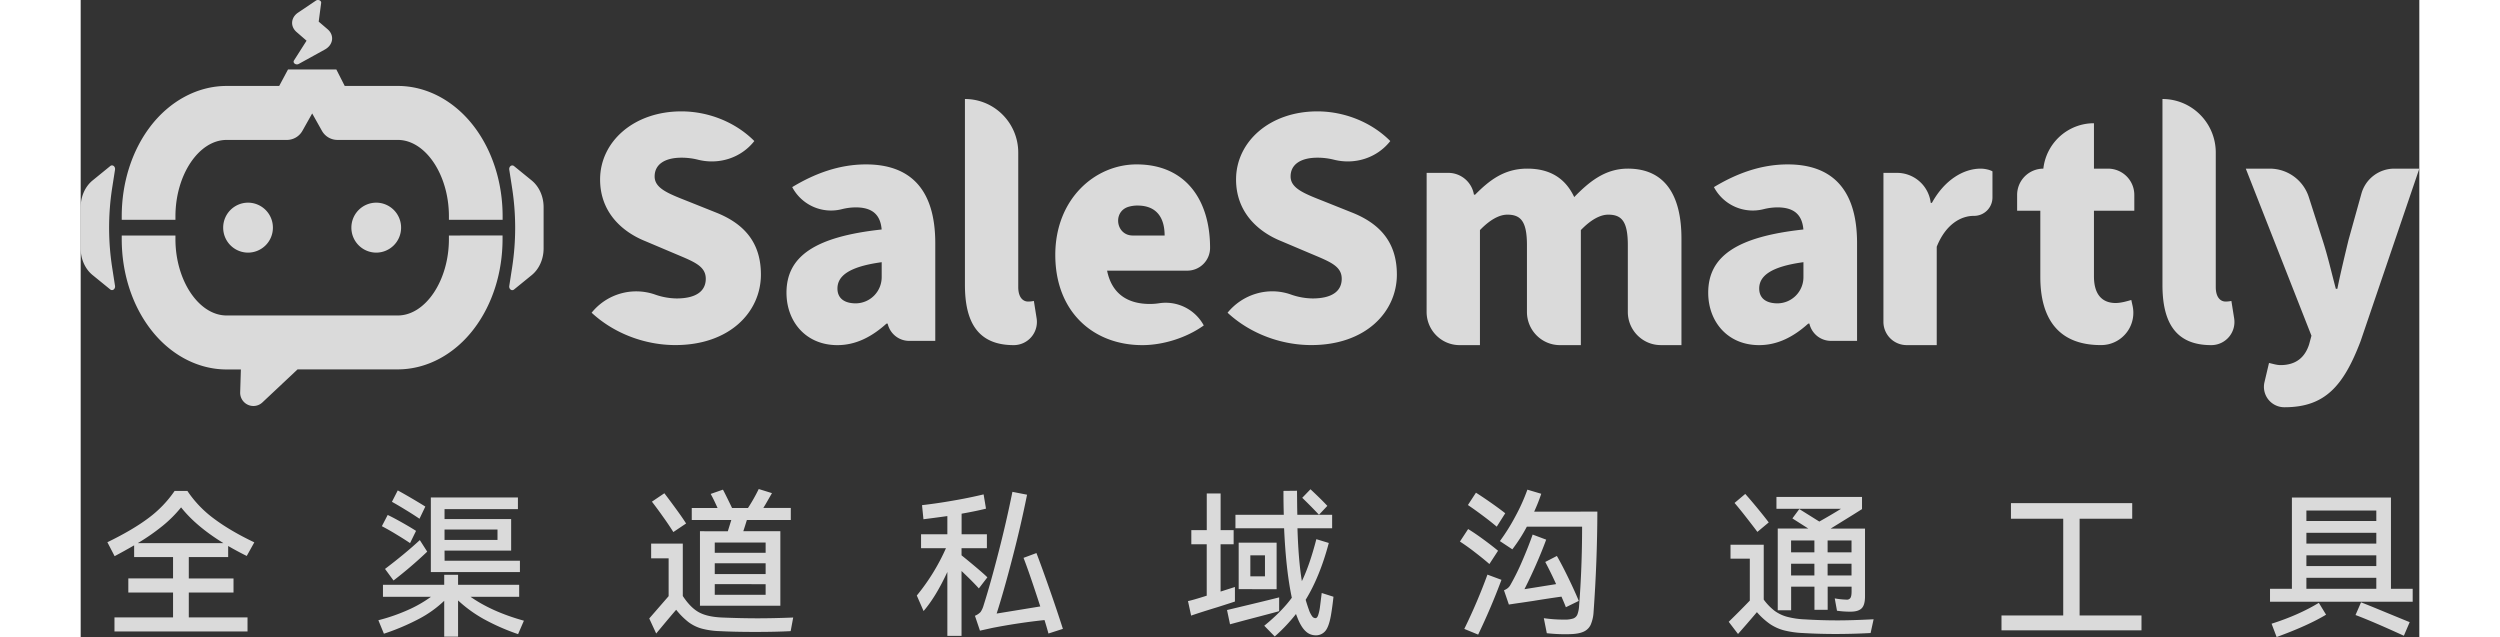 <svg xmlns="http://www.w3.org/2000/svg" width="208" height="53" viewBox="0 0 268 73" fill="none"><rect x="0" y="0" width="268" height="73" fill="#333333" stroke="none"/><g opacity=".82" clip-path="url(#clip0_2870_10091)" fill="#fff"><path d="M154.243 19.81h2.49a2.98 2.98 0 0 1 2.929 2.497h.137c1.622-1.63 3.314-2.982 5.972-2.982s4.384 1.144 5.384 3.26c1.691-1.735 3.52-3.26 6.143-3.26 4.28 0 6.145 3.087 6.145 8.012v12.211h-2.363c-2.088 0-3.782-1.702-3.782-3.8v-7.645c0-2.707-.685-3.504-2.242-3.504-.898 0-1.968.55-3.142 1.769V39.55h-2.396c-2.088 0-3.781-1.702-3.781-3.8v-7.647c0-2.707-.685-3.504-2.245-3.504-.897 0-1.967.55-3.141 1.769V39.55h-2.329c-2.088 0-3.781-1.702-3.783-3.8zm-95.69 16.027a6.56 6.56 0 0 1 7.216-2.101 7.7 7.7 0 0 0 2.516.465c2.279 0 3.349-.866 3.349-2.254 0-1.491-1.415-1.977-3.625-2.914l-3.279-1.388c-2.692-1.075-5.206-3.33-5.206-7.076 0-4.337 3.866-7.806 9.316-7.806 2.97 0 6.11 1.146 8.358 3.4l-.011.014c-1.536 1.943-4.064 2.727-6.459 2.122a7.6 7.6 0 0 0-1.883-.228c-1.898 0-3.072.763-3.072 2.151s1.622 1.978 3.9 2.88l3.21 1.283c3.175 1.283 5.07 3.434 5.07 7.076 0 4.302-3.59 8.083-9.803 8.083-3.347.005-6.94-1.244-9.597-3.707m22.33-2.288c0-4.163 3.244-6.418 10.907-7.251-.137-1.595-.966-2.533-2.968-2.533a6.6 6.6 0 0 0-1.586.204 5.03 5.03 0 0 1-5.686-2.506l-.01-.022c2.587-1.56 5.383-2.601 8.455-2.601 5.07 0 7.938 2.845 7.938 9.019v11.204h-2.99c-1.18 0-2.203-.82-2.466-1.977h-.137c-1.622 1.458-3.45 2.464-5.625 2.464-3.622 0-5.832-2.706-5.832-6.001m10.91-1.814v-1.69c-3.837.524-5.07 1.625-5.07 3.018 0 1.144.822 1.7 2.106 1.7h.037a3 3 0 0 0 2.926-3.028m94.718 1.814c0-4.163 3.244-6.418 10.907-7.251-.137-1.595-.968-2.533-2.969-2.533a6.6 6.6 0 0 0-1.587.204 5.03 5.03 0 0 1-5.684-2.506l-.012-.022c2.589-1.56 5.384-2.601 8.456-2.601 5.069 0 7.946 2.845 7.946 9.019v11.204h-2.994a2.534 2.534 0 0 1-2.466-1.977h-.137c-1.622 1.458-3.452 2.464-5.627 2.464-3.625 0-5.833-2.706-5.833-6.001m10.912-1.814v-1.69c-3.836.52-5.069 1.63-5.069 3.018 0 1.144.822 1.7 2.106 1.7h.037a3 3 0 0 0 2.926-3.028m-96.09.912v-21.3c3.374 0 6.11 2.749 6.11 6.14V32.89c0 1.283.621 1.665 1.105 1.665q.346.007.685-.07l.313 1.974a2.658 2.658 0 0 1-2.586 3.091h-.04c-4.206 0-5.587-2.774-5.587-6.902m10.355-3.435c0-6.419 4.555-10.373 9.316-10.373 5.661 0 8.421 4.13 8.421 9.54v.031a2.61 2.61 0 0 1-2.603 2.605h-9.198c.548 2.706 2.417 3.816 4.901 3.816q.524 0 1.045-.078a4.96 4.96 0 0 1 5.109 2.496l.024.045c-2.035 1.457-4.728 2.255-7.04 2.255-5.62 0-9.975-3.816-9.975-10.337m12.529-2.224c0-1.978-.864-3.434-3.106-3.434a3.6 3.6 0 0 0-1.01.137c-1.866.543-1.469 3.297.463 3.297zm7.213 8.848c1.738-2.132 4.624-3 7.218-2.101a7.7 7.7 0 0 0 2.516.465c2.278 0 3.348-.866 3.348-2.254 0-1.491-1.415-1.977-3.624-2.914l-3.278-1.388c-2.692-1.075-5.206-3.33-5.206-7.076 0-4.337 3.866-7.806 9.316-7.806 2.968 0 6.109 1.146 8.357 3.4l-.009.014c-1.537 1.943-4.065 2.727-6.46 2.122a7.6 7.6 0 0 0-1.882-.228c-1.899 0-3.073.763-3.073 2.151s1.622 1.978 3.9 2.88l3.21 1.283c3.176 1.283 5.069 3.434 5.069 7.076 0 4.302-3.589 8.083-9.801 8.083-3.354.005-6.943-1.244-9.601-3.707m75.162-16.027h1.561a3.893 3.893 0 0 1 3.857 3.435h.137c1.45-2.636 3.624-3.92 5.591-3.92.43 0 1.029.122 1.346.31v2.998a2.105 2.105 0 0 1-2.105 2.104h-.034c-1.451 0-3.21.937-4.247 3.538v11.274h-3.447a2.667 2.667 0 0 1-2.662-2.672v-.003zm17.977 11.935v-7.597h-2.658v-1.805a3.01 3.01 0 0 1 3.003-3.017l.015-.116c.388-2.914 2.861-5.088 5.786-5.088v5.204h1.622a3.01 3.01 0 0 1 3.003 3.017v1.805h-4.625v7.522c0 2.187 1.036 3.053 2.485 3.053.621 0 1.311-.208 1.795-.347l.147.673a3.7 3.7 0 0 1-2.806 4.41 4 4 0 0 1-.767.086h-.061c-4.936.004-6.939-3.117-6.939-7.8m13.996.902v-21.3c3.375 0 6.109 2.749 6.109 6.14V32.89c0 1.283.621 1.665 1.105 1.665q.346.007.685-.07l.316 1.985a2.653 2.653 0 0 1-2.589 3.08h-.04c-4.206 0-5.586-2.774-5.586-6.902m11.697 11.124.513-2.177c.345.07.863.244 1.312.244 1.863 0 2.829-.972 3.279-2.359l.274-1.006-7.525-19.148h2.757a4.7 4.7 0 0 1 4.469 3.273l1.575 4.913c.587 1.804 1.001 3.642 1.518 5.585h.173c.38-1.873.829-3.718 1.277-5.585l1.481-5.32a3.906 3.906 0 0 1 3.759-2.866H268l-6.733 19.78c-1.934 5.064-4.039 7.562-8.699 7.562h-.038a2.335 2.335 0 0 1-2.269-2.896M26.958.069l-2.044 1.377c-.837.562-.917 1.58-.176 2.222l1.147.996-1.44 2.263c-.18.284.226.576.548.397l2.997-1.652c.959-.53 1.108-1.635.308-2.32l-1.022-.874.283-2.146c.035-.267-.346-.434-.601-.263M19.18 28.95a2.856 2.856 0 0 0 2.848-2.863 2.856 2.856 0 0 0-2.849-2.863 2.856 2.856 0 0 0-2.848 2.863 2.856 2.856 0 0 0 2.848 2.863m14.691 0a2.856 2.856 0 0 0 2.848-2.863 2.856 2.856 0 0 0-2.848-2.863 2.856 2.856 0 0 0-2.848 2.863 2.856 2.856 0 0 0 2.848 2.863M3.936 19.443c.056-.365-.29-.628-.548-.413L1.36 20.682C.507 21.381 0 22.521 0 23.74v4.723c0 1.218.507 2.358 1.358 3.053l2.029 1.652c.259.212.605-.05.548-.413l-.328-2.11a29.8 29.8 0 0 1 0-9.097zm47.757 1.243-2.03-1.652c-.26-.212-.606.05-.548.413l.327 2.108a29.8 29.8 0 0 1 0 9.098l-.327 2.11c-.056.363.29.626.548.412l2.03-1.652c.85-.695 1.357-1.835 1.357-3.053v-4.73c0-1.219-.507-2.359-1.357-3.053"/><path d="M42.198 26.989v.413c0 4.743-2.686 8.75-5.864 8.75h-19.61c-3.18 0-5.865-4.007-5.865-8.75v-.413H4.705v.413c0 3.835 1.152 7.473 3.246 10.243 2.25 2.983 5.448 4.693 8.768 4.693h1.64l-.081 2.616c-.02.615.33 1.181.89 1.434a1.5 1.5 0 0 0 1.66-.275l4.026-3.783h11.478c3.324 0 6.522-1.71 8.769-4.693 2.092-2.77 3.244-6.409 3.244-10.243v-.413zM10.86 25.19v-.404c0-4.744 2.685-8.751 5.864-8.751h6.905c.737 0 1.418-.398 1.781-1.042L26.53 13l1.118 1.992a2.04 2.04 0 0 0 1.78 1.042h6.907c3.179 0 5.864 4.007 5.864 8.75v.406h6.154v-.405c0-3.835-1.152-7.473-3.244-10.244-2.253-2.982-5.45-4.692-8.768-4.692h-6.083l-.96-1.89h-5.537L22.75 9.85h-6.028c-3.323 0-6.52 1.717-8.775 4.692-2.09 2.77-3.242 6.409-3.242 10.244v.404zm1.53 42.71v2.848h6.73v1.615H3.873v-1.615h6.713V67.9H5.46v-1.614h5.125v-2.448H6.127v-1.343a79 79 0 0 1-2.237 1.24l-.83-1.598q2.906-1.412 4.71-2.77a13 13 0 0 0 2.996-3.11h1.462a12.7 12.7 0 0 0 3.05 3.182q1.875 1.405 4.62 2.712l-.868 1.559q-1.065-.524-2.129-1.142v1.27H12.39v2.448h5.125V67.9zm-2.97-7.663a24 24 0 0 1-2.876 2.004h9.817q-3.14-1.928-4.854-4.098c-.622.768-1.32 1.47-2.086 2.094M50.125 72.67a25 25 0 0 1-3.954-1.74 15.2 15.2 0 0 1-2.924-2.123v4.153H41.66v-4.11a12.8 12.8 0 0 1-2.923 2.086 26.4 26.4 0 0 1-3.988 1.686l-.635-1.547a21 21 0 0 0 3.321-1.143 14.3 14.3 0 0 0 2.707-1.541H34.64v-1.377h7.02V65.87h1.588v1.143h7.003v1.377h-5.576q2.452 1.722 6.117 2.739zm-12.38-10.43q-.55-.38-1.57-.998a28 28 0 0 0-1.66-.943l.668-1.288q.65.309 1.633.862.984.554 1.615.964zm-2.869 2.957q2.346-1.779 3.988-3.305l.848 1.325a48 48 0 0 1-3.862 3.305zm3.951-5.75a36 36 0 0 0-1.588-1.017 39 39 0 0 0-1.57-.924l.668-1.306q.723.394 1.66.944.938.552 1.499.908zm2.877 4.807h8.632v1.305H40.127v-8.552h9.98v1.34h-8.41v1.138h7.633v3.61h-7.633zm6.063-2.377V60.68h-6.07v1.197zm29.806 8.979q1.823 0 4.079-.09l-.29 1.56q-1.697.09-4.06.09-2.364 0-4.061-.09a9 9 0 0 1-2.102-.3 4.6 4.6 0 0 1-1.497-.743 8.5 8.5 0 0 1-1.4-1.406q-.451.508-2.291 2.721l-.795-1.724 2.221-2.557v-4.335h-2.004v-1.686H69v6.002q.868 1.323 1.831 1.859.965.534 2.645.607 2.286.093 4.096.092m-9.655-9.885a34 34 0 0 0-1.192-1.768 48 48 0 0 0-1.263-1.714l1.426-.964q.597.78 1.344 1.805.749 1.024 1.147 1.66zm6.243-.09.398-1.288h-4.53v-1.377h2.96q-.506-1.125-.794-1.614l1.408-.49q.214.38 1.046 2.104h1.822a20 20 0 0 0 1.233-2.176l1.516.471-.74 1.287-.252.413h3.15v1.378h-5.033q-.216.708-.41 1.288h4.246v8.538h-9.213v-8.538zm-1.497 2.467h5.83v-1.18h-5.83zm5.83 1.196h-5.83v1.24h5.83zm-5.83 2.395v1.221h5.83v-1.216zm30.265.49q-.684-.763-1.985-1.996v7.436h-1.625v-7.325Q98 68.39 96.593 70.023l-.776-1.778a23.6 23.6 0 0 0 3.34-5.422h-2.853v-1.598h3.014V59.14q-1.552.217-2.74.364l-.163-1.615a58 58 0 0 0 3.537-.517 53 53 0 0 0 3.52-.717l.274 1.633q-1.08.275-2.796.58v2.358h2.899v1.596h-2.905v.817q.703.561 1.651 1.36.949.8 1.308 1.161zm7.976 5.169a43 43 0 0 0-.452-1.542 70 70 0 0 0-6.009.907l-1.389.309-.575-1.705c.241-.097.458-.241.641-.427.16-.236.278-.496.352-.771q.775-2.429 1.714-6.095a133 133 0 0 0 1.588-6.91l1.678.327a129 129 0 0 1-1.644 7.119q-1.013 3.927-1.842 6.502l5-.816q-1.234-3.81-1.918-5.568l1.479-.55q.666 1.74 1.561 4.308a177 177 0 0 1 1.471 4.38zm21.367-3.664q-.2.072-1.967.635-2.31.708-3.05.979l-.361-1.668q.487-.09 2.148-.617v-5.895h-1.765v-1.615h1.769v-4.208h1.588v4.208h1.493v1.615h-1.497v5.423l1.644-.526v1.669zm5.069 1.101q-.198.072-3.952 1.052l-1.678.453-.343-1.633 2.987-.716q1.85-.444 2.986-.734zm6.226-1.652q-.123 1.154-.288 2.118-.234 1.323-.649 1.813a1.39 1.39 0 0 1-1.118.49 1.63 1.63 0 0 1-1.119-.454q-.505-.45-.921-1.47a10 10 0 0 0-.108-.275 4 4 0 0 1-.091-.245 19.3 19.3 0 0 1-2.436 2.577l-1.203-1.229q2.004-1.63 3.16-3.21-.668-3.118-.885-7.962h-5.576v-1.541h5.54a86 86 0 0 1-.037-2.739l1.552-.018.018 1.867.019.89h3.988v1.54h-3.973q.11 3.684.506 6.06.884-1.814 1.659-4.808l1.426.435q-1.027 3.865-2.652 6.512.216.725.378 1.16.13.395.37.736c.085.123.222.2.37.208q.18 0 .298-.29c.11-.324.185-.659.225-.997l.199-1.596zm-10.863-.87v-5.326h4.348v5.333zm1.334-1.47h1.679v-2.405h-1.677v2.405zm6.894-9.976q1.299 1.215 1.932 1.905l-.959 1.016a56 56 0 0 0-1.918-1.942zm20.503 8.568q-.704-.615-1.697-1.377a24 24 0 0 0-1.678-1.197l.938-1.433q.723.435 1.715 1.16.993.726 1.714 1.325zm-2.877 7.435a64 64 0 0 0 2.654-6.22l1.606.597a74 74 0 0 1-2.672 6.276zm3.719-11.716a34 34 0 0 0-1.571-1.24q-.974-.73-1.733-1.239l.921-1.414q.722.453 1.733 1.16 1.01.71 1.624 1.197zm11.531-1.724q-.019 5.75-.433 11.481a4.3 4.3 0 0 1-.334 1.487c-.17.36-.466.643-.83.799q-.57.254-1.58.275a19 19 0 0 1-2.617-.109l-.342-1.722q1.158.165 2.329.164c.351.016.701-.028 1.038-.128a.82.82 0 0 0 .478-.453 3.4 3.4 0 0 0 .199-1.017q.341-4.35.343-9.049h-6.334a18.7 18.7 0 0 1-1.661 2.593l-1.426-.943a22.6 22.6 0 0 0 1.781-2.848c.535-.979.992-1.998 1.37-3.047l1.588.472a20 20 0 0 1-.811 2.049zm-3.61 10.955q-.138-.38-.505-1.214-1.553.216-3.212.488l-1.462.218q-.29.036-1.353.2l-.559-1.632q.242-.1.451-.263.188-.167.306-.39.75-1.327 1.344-2.73.696-1.605 1.183-3.002l1.552.581a49 49 0 0 1-1.164 2.866 54 54 0 0 1-1.327 2.811l3.628-.58a44 44 0 0 0-1.245-2.54l1.334-.688q.596 1.035 1.328 2.548t1.181 2.603zm31.061 1.508q1.75 0 4.205-.128l-.344 1.578a75 75 0 0 1-4.042.109 64 64 0 0 1-3.736-.109 10.6 10.6 0 0 1-2.184-.317 5.3 5.3 0 0 1-1.596-.735 8.4 8.4 0 0 1-1.471-1.341 147 147 0 0 1-2.166 2.502l-1.065-1.396a100 100 0 0 0 2.418-2.43v-4.808h-2.212v-1.596h3.807v6.289c.345.478.756.906 1.22 1.27.423.312.9.546 1.407.688.663.176 1.344.28 2.03.307a62 62 0 0 0 3.729.117m-9.113-10.14q-.47-.633-1.309-1.705a46 46 0 0 0-1.308-1.613l1.226-1.034q.614.687 1.409 1.652.794.964 1.281 1.614zm9.582-2.648h-7.398v-1.36h9.806v1.396l-1.011.636-2.58 1.596h3.934v7.781q0 .98-.388 1.36-.387.38-1.273.38a10 10 0 0 1-1.551-.108l-.257-1.413q.68.124 1.37.145a.46.46 0 0 0 .433-.21q.127-.206.127-.733v-.544h-2.74v2.648h-1.515v-2.65h-2.672v2.702h-1.535v-9.363h3.5l-1.822-1.161.793-1.071 2.292 1.433a65 65 0 0 0 2.491-1.464zm-3.05 4.988v-1.36h-2.672v1.36zm-2.672 1.306v1.343h2.672v-1.343zm4.187-1.306h2.74v-1.36h-2.74zm0 1.306v1.343h2.74v-1.343zm28.878-5.151V70.53h7.091v1.704h-16.043V70.53h7.075V59.448h-5.991v-1.79h13.896v1.79zm35.679-2.43v10.454h2.491v1.487h-16.35v-1.487h2.508V57.018zM251.07 71.476q3.122-.997 5.414-2.395l.83 1.36q-2.076 1.251-5.667 2.56zm12.001-11.772v-1.197h-8.012v1.197zm-8.012 2.594h8.012V61.06h-8.012zm8.012 2.575v-1.232h-8.012v1.232zm0 1.343h-8.012v1.256h8.012zm-1.751 2.812q.631.233 2.96 1.197 2.561 1.055 2.617 1.07l-.668 1.56q-3.562-1.632-5.541-2.375z"/></g><defs><clipPath id="clip0_2870_10091"><path fill="#fff" d="M0 0h268v73H0z"/></clipPath></defs></svg>